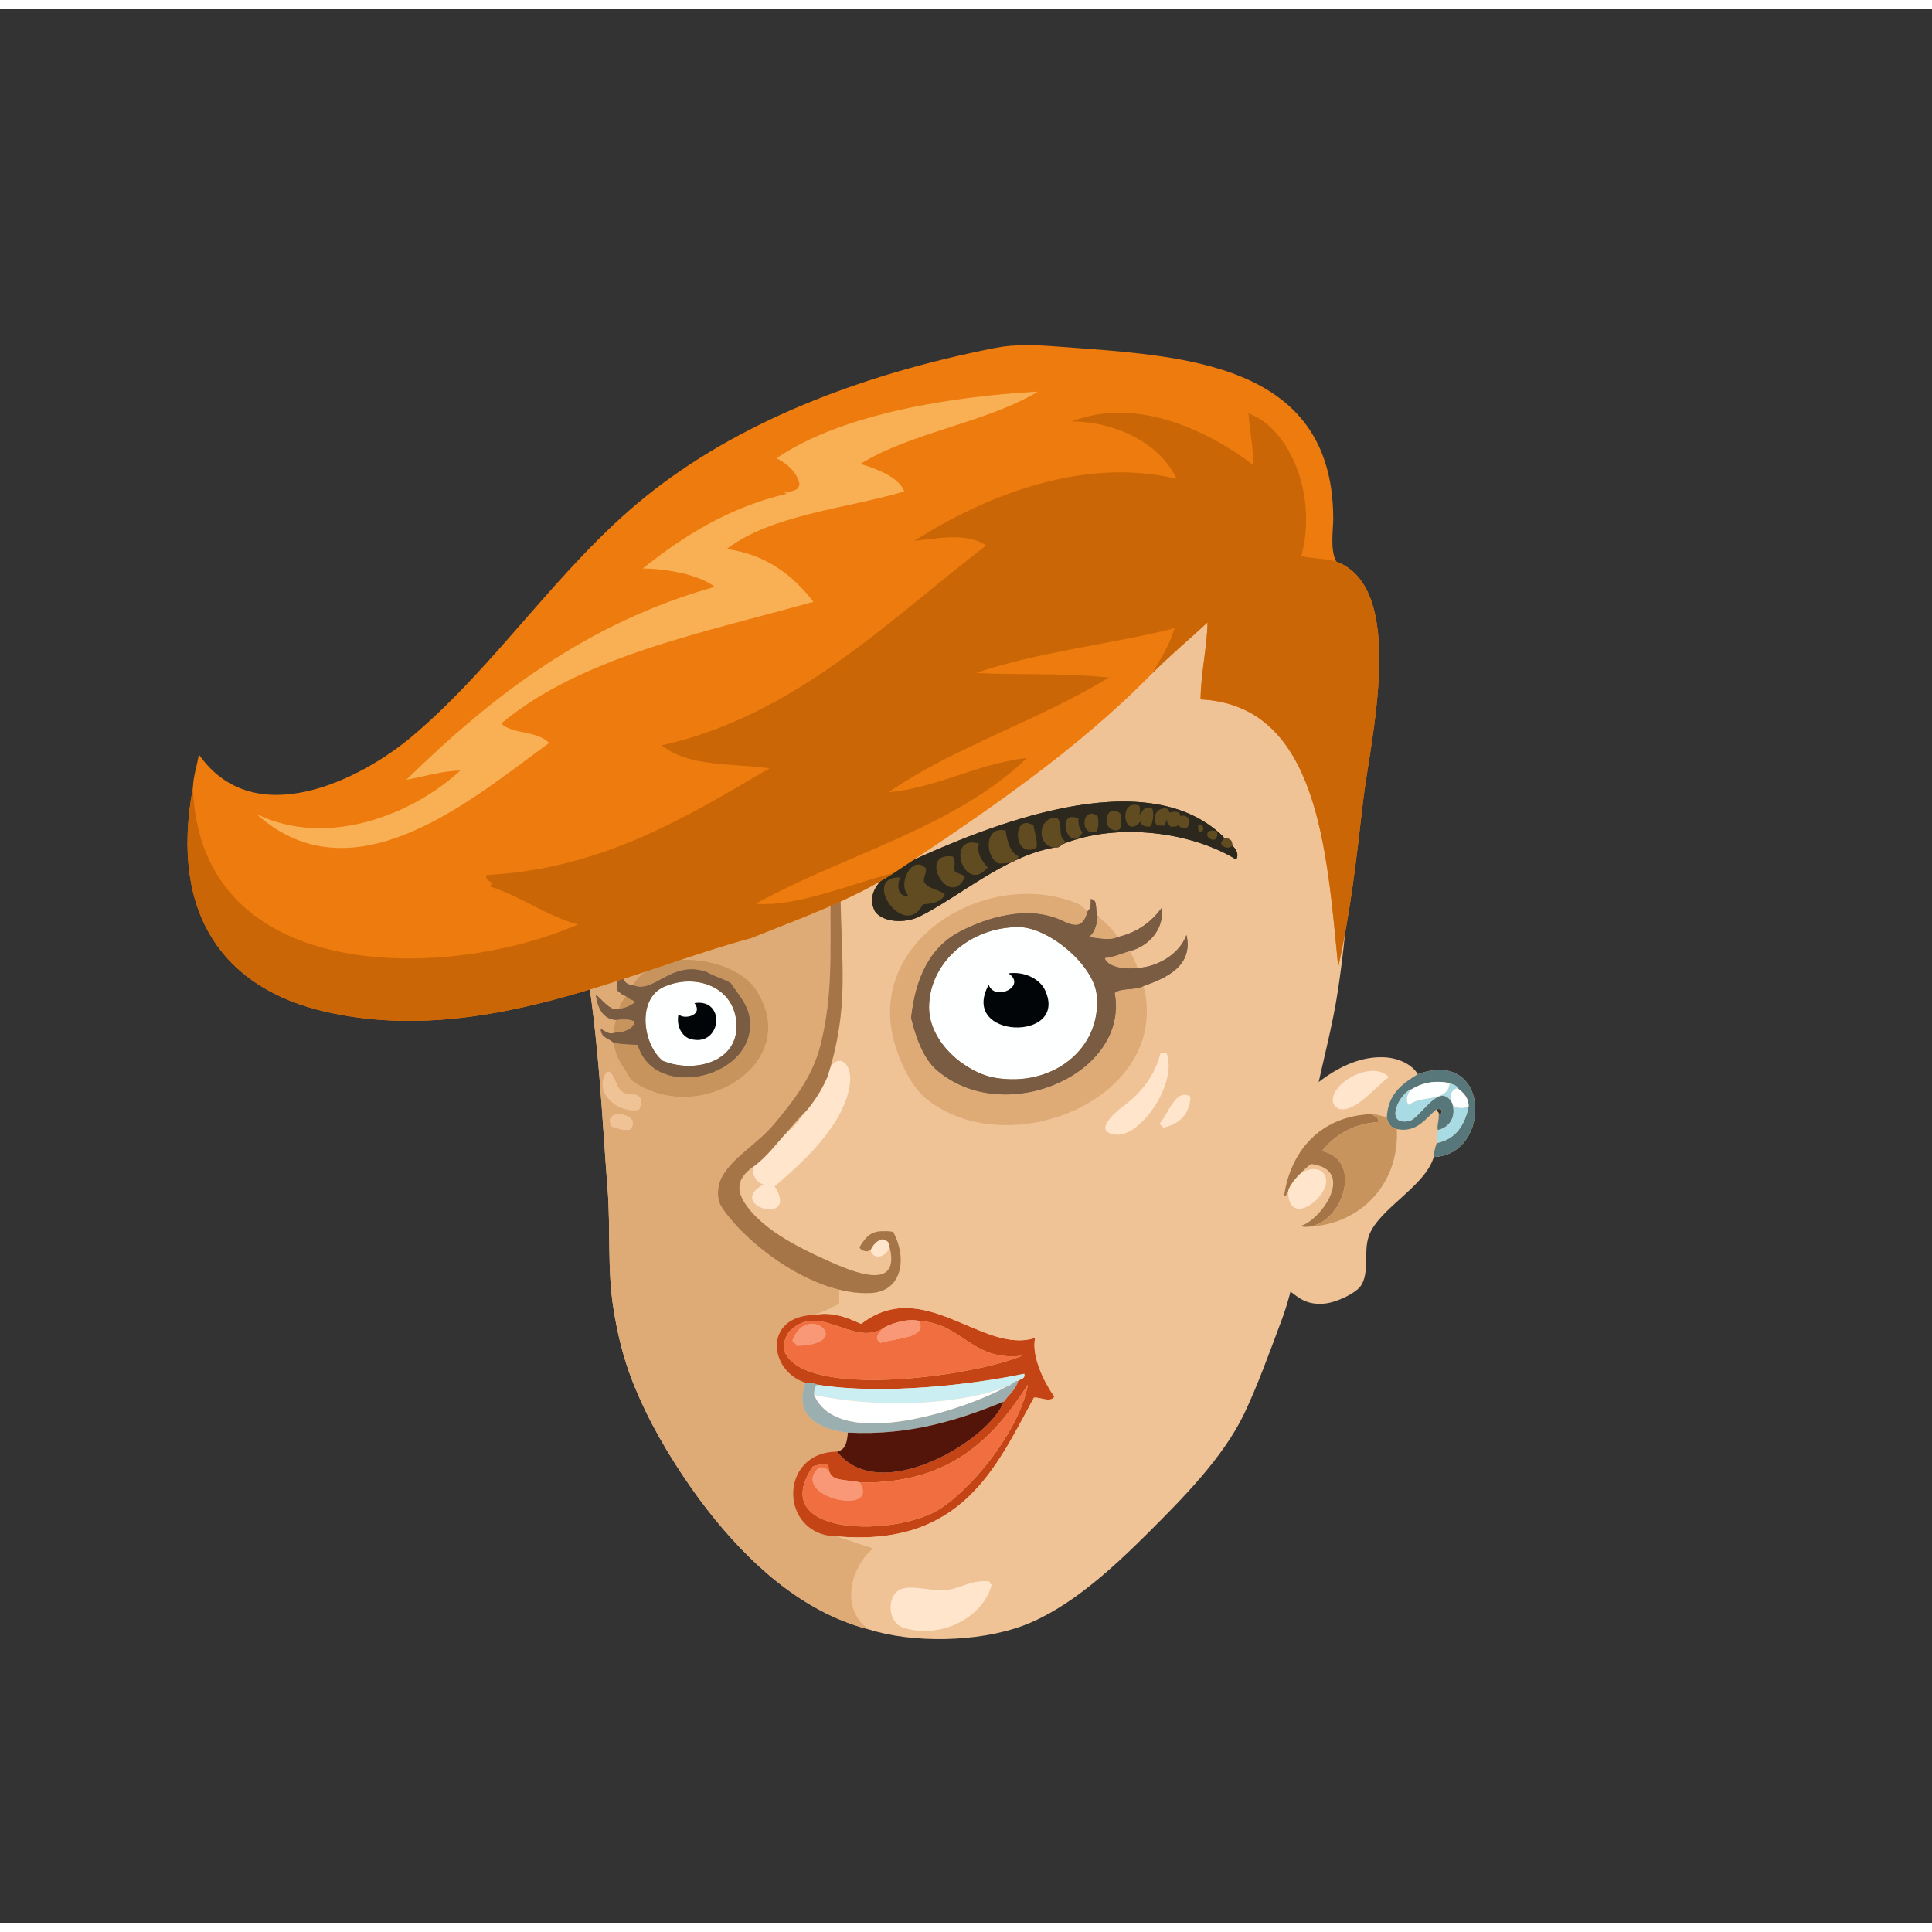 <svg xmlns="http://www.w3.org/2000/svg" width="387.295px" height="387.295px" viewBox="0 0 464.75 460.38"><rect x="0" y="0" width="464.75" height="460.38" fill="#333333" stroke="none"/><g transform="translate(24 24)"><g id="head"><g fill="" id="head" transform=""><g id="w01">					<g>						<path fill="#F0C397" d="M215.269,75.138c-6.372-0.436-17.431,0.516-24.24,1.92c-21.273,4.393-37.566,14.768-49.92,27.121        c-14.961,14.962-33.078,41.033-30.479,72.239c0.787,9.466,4.43,18.475,5.998,27.36c3.434,19.44,4.221,39.442,5.521,55.92        c0.756,9.586-0.09,19.566,1.439,29.041c1.645,10.182,3.992,16.814,7.68,24.479c3.947,8.203,9.791,17.225,14.881,23.76        c9.395,12.064,22.367,24.566,38.879,28.801c10.26,3.289,26.143,3.201,37.199-0.959c11.092-4.174,21.496-13.859,29.762-22.08        c8.588-8.545,18.27-18.359,23.279-28.801c3.135-6.535,6.086-14.68,9.119-22.801c2.617-6.998,5.07-19.279,5.521-26.639        c0.563-9.209,0.582-17.258,2.398-26.16c1.799-8.814,4.199-17.451,5.521-26.16c5.35-35.28,4.018-73.338-9.361-97.44        C274.913,90.319,250.784,75.375,215.269,75.138z"/>					</g>					<g>						<g>							<path fill-rule="evenodd" fill="#DEAB77" d="M215.269,75.138c-14.421,11.627-23.755,28.255-30.48,47.761         c-0.904,2.623-1.641,5.7-2.16,8.399c-3.854,20.059-4.426,42.213-6,65.28c-1.914,28.085,1.053,54.306,1.201,80.88         c0.129,23.158-0.357,46.602,10.799,67.201c-7.016,2.984-11.705,15.568-3.6,21.119c-16.512-4.234-29.484-16.736-38.879-28.801         c-5.09-6.535-10.934-15.557-14.881-23.76c-3.688-7.664-6.035-14.297-7.68-24.479c-1.529-9.475-0.684-19.455-1.439-29.041         c-1.301-16.479-2.088-36.48-5.521-55.92c-1.568-8.885-5.211-17.894-5.998-27.36c-2.6-31.206,15.518-57.277,30.479-72.239         c12.354-12.354,28.646-22.729,49.92-27.121C197.837,75.653,208.896,74.702,215.269,75.138z"/>							<path fill-rule="evenodd" fill="#FFE5CC" d="M214.069,354.259c-0.012,0.41,0.178,0.621,0.479,0.719         c-1.932,7.941-12.468,13.342-21.359,10.32c-3.877-1.316-4.016-8.291,0-9.359c2.965-0.787,7.592,0.934,11.28,0.24         C207.592,355.593,210.09,353.772,214.069,354.259z"/>						</g>					</g>				</g>			</g></g><g id="ears"><g fill="" id="ears" transform=""><g id="w02">					<path fill="none" d="M322.095,242.052c0.421-0.219,0.834-0.445,0.72-1.199c-0.278-0.201-0.644-0.316-1.2-0.24       C321.499,241.368,322.352,241.155,322.095,242.052z"/>					<path fill="#F0C397" d="M317.055,232.212c-1.275-2.207-4.494-3.975-8.4-4.08c-11.994-0.323-22.487,11.961-28.8,19.681       c-3.232,3.954-5.95,17.796-6.72,24.479c-1.181,10.249,5.12,6.965,11.28,10.801c3.46,2.154,4.916,4.726,10.08,4.319       c2.938-0.23,7.671-2.5,8.88-4.319c2.135-3.217,0.55-8.156,1.92-12c2.313-6.491,13.563-11.865,15.6-18.961       C334.857,251.711,334.745,225.794,317.055,232.212z M322.814,240.853c0.114,0.754-0.299,0.98-0.72,1.199       c0.257-0.896-0.596-0.684-0.48-1.439C322.171,240.536,322.536,240.651,322.814,240.853z"/>					<path fill-rule="evenodd" fill="#FFE5CC" d="M310.095,232.933c-2.746,1.762-7.775,8.373-11.76,7.68       c-0.527-0.092-1.539-0.796-1.681-1.68C295.91,234.265,306.293,228.677,310.095,232.933z"/>					<path fill-rule="evenodd" fill="#58777B" d="M320.895,252.132c0.079-1.28,0.346-2.374,0.72-3.359       c4.589-0.932,6.771-4.27,7.681-8.881c-0.067-2.252-1.387-3.253-2.641-4.319c-0.252-0.788-1.23-0.849-1.92-1.2       c-3.607-0.783-6.716-0.047-9.12,1.44c-2.877,0.745-6.824,8.81-0.72,7.68c2.771-0.513,7.193-9.64,10.32-4.56       c0.127,0.193,0.251,0.389,0.24,0.72c0.84,3.103-1.04,5.503-3.601,6c-0.186-1.466,0.314-2.245,0.24-3.601       c0.421-0.219,0.834-0.445,0.72-1.199c-0.278-0.201-0.644-0.316-1.2-0.24c-2.56,2.088-4.735,5.814-9.6,4.8       c-1.424-0.336-2.217-1.303-2.4-2.88c0.284-5.637,3.788-8.053,7.44-10.32C334.745,225.794,334.857,251.711,320.895,252.132z"/>					<path fill-rule="evenodd" fill="#FEFFFF" d="M324.734,234.372c-0.325,4.715-7.196,2.883-9.84,5.28       c-1.061-1.06-0.222-3.301,0.72-3.84C318.019,234.325,321.127,233.589,324.734,234.372z"/>					<path fill-rule="evenodd" fill="#FEFFFF" d="M326.654,235.572c1.254,1.066,2.573,2.067,2.641,4.319       c-0.987,0.763-3.091,0.586-3.84-0.239c0.011-0.331-0.113-0.526-0.24-0.72C324.522,237.761,325.003,235.739,326.654,235.572z"/>					<path fill-rule="evenodd" fill="#A67547" d="M306.015,241.813c0.498,0.622,1.734,0.505,1.44,1.92       c-6.327,0.473-10.371,3.229-13.44,6.96c10.363,2.287,4.616,18.357-4.08,18.24c-0.418,0.018-0.746-0.054-0.96-0.24       c5.05-1.577,13.204-13.547,2.4-14.88c-1.164,0.837-2.159,1.841-3.12,2.88c-0.953,1.002-2.294,2.778-2.4,3.84       c-0.564,0.076-0.143,1.138-0.96,0.96C286.32,251.236,293.191,242.27,306.015,241.813z"/>					<path fill-rule="evenodd" fill="#C8945E" d="M306.015,241.813c1.432,0.009,2.313,0.565,3.6,0.72       c0.184,1.577,0.977,2.544,2.4,2.88c0.65,13.638-9.241,23.377-22.08,23.521c8.696,0.117,14.443-15.953,4.08-18.24       c3.069-3.73,7.113-6.487,13.44-6.96C307.749,242.317,306.513,242.435,306.015,241.813z"/>					<path fill-rule="evenodd" fill="#A9DBE4" d="M315.614,235.813c-0.941,0.539-1.78,2.78-0.72,3.84       c2.644-2.397,9.515-0.565,9.84-5.28c0.689,0.352,1.668,0.412,1.92,1.2c-1.651,0.167-2.132,2.188-1.439,3.36       c-3.127-5.08-7.549,4.047-10.32,4.56C308.79,244.622,312.737,236.558,315.614,235.813z"/>					<path fill-rule="evenodd" fill="#A9DBE4" d="M325.455,239.652c0.749,0.825,2.853,1.002,3.84,0.239       c-0.91,4.611-3.092,7.949-7.681,8.881c-0.183-1.303,0.297-1.943,0.24-3.12C324.415,245.155,326.295,242.755,325.455,239.652z"/>					<path fill-rule="evenodd" fill="#FFE5CC" d="M285.854,260.532c0.106-1.062,1.447-2.838,2.4-3.84       c2.149-2.202,6.178-2.439,6.72,0.72C295.721,261.759,286.053,269.298,285.854,260.532z"/>				</g>				</g></g><g id="mouth"><g fill="" id="mouth" transform=""><g id="w21">					<path fill="#F0C397" d="M214.247,283.881c-2.472-1.723-4.104-5.666-7.555-6.24c-12.451-2.071-25.834,9.709-34.864,12.48       c-12.363,0.346-10.867,13.584-2.033,16.32c-2.961,7.742,2.939,11.197,10.169,12c-0.213,2.064-0.428,4.127-2.615,4.559       c-14.251,0.152-13.899,20.258,0,20.4c11.259,3.738,22.344,7.623,36.316,9.121c1.019-0.92,2.519-1.441,4.65-1.441       c1.523-1.061,2.709-2.4,4.357-3.359c2.141-6.131,7.461-11.289,8.426-18.24C233.863,309.557,229.123,294.246,214.247,283.881z"/>					<g>						<path fill-rule="evenodd" fill="#C54416" d="M171.828,290.121c4.75-0.914,8.342,0.855,11.331,2.16        c15.091-11.654,29.264,7.482,41.838,3.359c-0.911,4.625,2.313,10.904,4.648,14.16c-0.981,1.555-3.693-0.018-4.939,0.24        c-9.001,16.471-17.151,35.98-47.357,33.359c-13.899-0.143-14.251-20.248,0-20.4c10.33,13.293,36.802-2.869,40.093-12        c1.194-1.654,2.881-2.898,3.486-5.039c0.599-0.467,1.773-0.455,1.453-1.68c-12.104,2.555-33.929,5.182-49.681,2.639        c-0.713-0.371-1.892-0.357-2.906-0.479C160.961,303.705,159.465,290.467,171.828,290.121z M197.105,291.561        c-2.954-0.6-6.094,0.508-8.135,1.44c-7.377,5.373-15.592-6.21-22.953,0.96c-0.81,0.789-2.018,3.517-1.162,5.279        c5.4,11.125,45.138,5.693,56.946,0.721C209.624,301.315,207.765,292.243,197.105,291.561z M182.869,330.441        c-2.514-0.725-6.553-0.188-7.264-2.4c-0.379-0.566-0.123-1.658-0.581-2.16c-1.25,0.168-2.535,0.307-3.487,0.721        c-11.567,17.012,20.578,17.123,31.088,9.84c8.892-6.164,18.872-19.658,20.629-29.521        C215.33,319.178,205.112,330.813,182.869,330.441z"/>						<path fill-rule="evenodd" fill="#F99876" d="M167.762,297.561c-0.341-0.439-0.76-0.813-1.164-1.199        C170.041,286.633,182.177,297.219,167.762,297.561z"/>						<path fill-rule="evenodd" fill="#9BAEB0" d="M220.929,305.961c-0.605,2.141-2.292,3.385-3.486,5.039        c-10.293,4.152-22.164,8.23-37.478,7.441c-7.23-0.803-13.131-4.258-10.169-12c1.014,0.121,2.193,0.107,2.906,0.479        c-0.826,0.359-0.809,1.414-0.873,2.4c5.952,14.041,37.396,3.145,46.196-1.92C219.323,307.195,219.54,306.094,220.929,305.961z        "/>						<path fill-rule="evenodd" fill="#53140A" d="M217.442,311c-3.291,9.131-29.763,25.293-40.093,12        c2.187-0.432,2.402-2.494,2.615-4.559C195.279,319.23,207.149,315.152,217.442,311z"/>						<path fill-rule="evenodd" fill="#F0C397" d="M177.349,343.4c30.206,2.621,38.356-16.889,47.357-33.359        c1.246-0.258,3.958,1.314,4.939-0.24c-2.335-3.256-5.56-9.535-4.648-14.16c-12.574,4.123-26.748-15.014-41.838-3.359        c-2.989-1.305-6.58-3.074-11.331-2.16c9.03-2.771,22.414-14.552,34.864-12.48c3.45,0.574,5.083,4.518,7.555,6.24        c14.876,10.365,19.616,25.676,16.852,45.6c-0.965,6.951-6.285,12.109-8.426,18.24c-1.648,0.959-2.834,2.299-4.357,3.359        c-2.132,0-3.632,0.521-4.65,1.441C199.693,351.023,188.608,347.139,177.349,343.4z"/>						<path fill-rule="evenodd" fill="#F06E40" d="M197.105,291.561c10.66,0.683,12.519,9.755,24.697,8.4        c-11.809,4.973-51.546,10.404-56.946-0.721c-0.855-1.763,0.353-4.49,1.162-5.279c7.361-7.17,15.576,4.413,22.953-0.96        c-1.053,0.854-3.159,2.589-1.162,3.84C191.342,295.68,199.168,295.775,197.105,291.561z M166.598,296.361        c0.403,0.387,0.823,0.76,1.164,1.199C182.177,297.219,170.041,286.633,166.598,296.361z"/>						<path fill-rule="evenodd" fill="#CAEEF2" d="M220.929,305.961c-1.389,0.133-1.605,1.234-2.904,1.439        c-11.679,4.574-31.953,5.107-46.196,1.92c0.064-0.986,0.046-2.041,0.873-2.4c15.752,2.543,37.577-0.084,49.681-2.639        C222.702,305.506,221.527,305.494,220.929,305.961z"/>						<path fill-rule="evenodd" fill="#FFFFFF" d="M171.828,309.32c14.244,3.188,34.518,2.654,46.196-1.92        C209.224,312.465,177.78,323.361,171.828,309.32z"/>						<path fill-rule="evenodd" fill="#F99876" d="M175.605,328.041c0.71,2.213,4.75,1.676,7.264,2.4        c4.893,8.461-17.291,3.27-9.879-3.602C174.675,326.568,175.026,327.398,175.605,328.041z"/>						<path fill-rule="evenodd" fill="#F06E40" d="M175.605,328.041c-0.579-0.643-0.93-1.473-2.615-1.201        c-7.412,6.871,14.772,12.063,9.879,3.602c22.243,0.371,32.461-11.264,40.386-23.521c-1.757,9.863-11.737,23.357-20.629,29.521        c-10.511,7.283-42.655,7.172-31.088-9.84c0.953-0.414,2.237-0.553,3.487-0.721        C175.482,326.383,175.226,327.475,175.605,328.041z"/>						<path fill-rule="evenodd" fill="#F99876" d="M188.97,293.001c2.041-0.933,5.181-2.04,8.135-1.44        c2.063,4.215-5.763,4.119-9.297,5.28C185.812,295.59,187.917,293.855,188.97,293.001z"/>					</g>				</g>				</g></g><g id="eyes"><g fill="" id="eyes" transform=""><g id="w18">					<path fill="#F0C397" d="M198.773,238.11c19.716,16.014,59.167-0.077,52.32-27.12c5.435-1.893,11.975-4.805,10.319-12.238       c-1.83,4.869-7.315,7.698-11.76,7.918c-0.519-1.48-1.125-2.874-1.92-4.078c4.612-1.087,8.44-5.455,7.68-10.319       c-2.483,3.356-5.822,5.857-10.56,6.959c-1.245-2.035-2.995-3.564-4.8-5.039c-0.74-1.181,0.218-4.058-1.68-4.08       c0.087,1.287-0.039,2.361-0.721,2.88c-0.748-0.533-1.653-1.462-2.16-1.68c-20.256-8.726-48.463,6.637-45.12,29.757       C191.19,226.719,194.579,234.703,198.773,238.11z"/>					<path fill="#F0C397" d="M157.735,211.71c-5.137-7.648-23.809-10.583-29.52-0.96c-2.167,0.008-2.438-1.88-3.12-3.359       c-0.753,2.099-0.898,2.803-0.48,4.799c0.614,0.427,1.049,1.031,1.92,1.2c-0.661,0.939-1.317,1.883-1.68,3.12       c-1.92,0.865-4.375-2.699-5.52-3.36c0.327,2.185,1.186,5.769,4.8,6c-0.316,1.223-0.455,2.13-0.48,3.12       c-1.038,0.538-2.293-0.514-3.12-0.96c-0.006,2.166,2.021,2.299,3.12,3.359c0.351,3.97,2.638,6.003,4.08,8.881       C143.772,245.454,169.767,229.628,157.735,211.71z"/>					<path fill="#F0C397" d="M255.174,227.07c-1.346,5.722-5.019,9.936-9.12,12.96c-1.691,1.247-7.539,6.239-1.439,6.72       c5.822,0.459,14.754-12.398,12-19.68C256.134,227.07,255.653,227.07,255.174,227.07z"/>					<path fill="#F0C397" d="M130.135,238.11c-1.173-1.896-3.284-0.182-5.04-2.16c-0.951-1.071-2.331-6.993-3.84-2.88       c-1.602,4.365,3.933,8.623,8.4,7.68C130.133,240.188,130.208,239.224,130.135,238.11z"/>					<path fill="#F0C397" d="M255.894,245.07c3.746-0.895,6.256-3.023,6.48-7.439c-3.51-2.29-5.353,4.268-7.44,6.479       C255.216,244.468,255.536,244.788,255.894,245.07z"/>					<path fill="#F0C397" d="M123.175,244.83c1.309,0.372,2.425,0.936,4.32,0.721C131.136,241.757,120.371,239.939,123.175,244.83z"/>					<path fill-rule="evenodd" fill="#DEAB77" d="M237.653,192.993c-1.197,4.711-3.79,3.375-6.479,2.16       c-8.035-3.631-17.957-0.605-24.48,2.879c-7.106,3.797-10.466,11.103-11.52,20.637c1.162,4.723,3.079,10.433,6.961,13.2       c16.397,12.966,45.545-0.047,41.999-19.2c1.542-1.337,5.191-0.568,6.96-1.68c6.847,27.043-32.604,43.134-52.32,27.12       c-4.194-3.407-7.583-11.392-8.4-17.04c-3.344-23.12,24.864-38.482,45.12-29.757C236,191.531,236.905,192.46,237.653,192.993z"/>					<path fill-rule="evenodd" fill="#7A5C43" d="M240.054,194.193c-0.229,2.171-0.745,4.055-2.16,5.039       c2.133,0.209,5.1,0.957,6.96,0c4.737-1.102,8.076-3.603,10.56-6.959c0.761,4.864-3.067,9.232-7.68,10.319       c-1.948,0.611-3.709,1.41-6,1.679c0.834,2.497,5.77,2.732,7.92,2.399c4.444-0.22,9.93-3.05,11.76-7.918       c1.655,7.434-4.885,10.345-10.319,12.238c-1.769,1.111-5.418,0.343-6.96,1.68c3.547,19.153-25.602,32.166-41.999,19.2       c-3.882-2.768-5.8-8.478-6.961-13.2c1.053-9.535,4.413-16.84,11.52-20.637c6.523-3.485,16.445-6.51,24.48-2.879       c2.689,1.215,5.282,2.551,6.479-2.16c0.682-0.519,0.808-1.593,0.721-2.88C240.271,190.136,239.313,193.013,240.054,194.193z        M199.493,216.03c-0.059,8.568,8.853,15.836,15.84,17.04c13.896,2.395,25.764-7.065,24.48-19.92       c-0.725-7.262-11.643-16.283-18.72-16.318C209.305,196.776,199.565,205.468,199.493,216.03z"/>					<path fill-rule="evenodd" fill="#DEAB77" d="M240.054,194.193c1.805,1.475,3.555,3.004,4.8,5.039       c-1.86,0.957-4.827,0.209-6.96,0C239.309,198.248,239.825,196.365,240.054,194.193z"/>					<path fill-rule="evenodd" fill="#FEFFFF" d="M221.094,196.833c7.077,0.035,17.995,9.056,18.72,16.318       c1.283,12.854-10.585,22.314-24.48,19.92c-6.987-1.204-15.898-8.472-15.84-17.04       C199.565,205.468,209.305,196.776,221.094,196.833z"/>					<path fill-rule="evenodd" fill="#DEAB77" d="M247.733,202.592c0.795,1.204,1.401,2.598,1.92,4.078       c-2.15,0.333-7.086,0.098-7.92-2.399C244.024,204.002,245.785,203.204,247.733,202.592z"/>					<path fill-rule="evenodd" fill="#C8945E" d="M123.655,224.67c2.24,0.352,3.582,0.362,5.76,0.48       c4.069,13.934,28.981,7.751,26.88-6.48c-0.503-3.406-2.802-5.725-4.56-8.399c-1.785-1.015-4.017-1.583-5.76-2.639       c-8.621-2.966-12.788,5.557-17.76,3.119c5.711-9.624,24.383-6.688,29.52,0.96c12.031,17.918-13.963,33.744-30,21.841       C126.293,230.673,124.006,228.64,123.655,224.67z"/>					<path fill-rule="evenodd" fill="#020507" d="M218.596,207.95c3.977-0.526,7.573,1.451,8.774,4.009       c5.889,12.539-20.733,11.898-13.537-1.252C215.296,214.8,223.112,211.069,218.596,207.95z"/>					<path fill-rule="evenodd" fill="#7A5C43" d="M128.215,210.75c4.972,2.438,9.14-6.085,17.76-3.119       c1.743,1.056,3.975,1.624,5.76,2.639c1.758,2.675,4.057,4.993,4.56,8.399c2.102,14.231-22.811,20.414-26.88,6.48       c-2.179-0.118-3.52-0.129-5.76-0.48c-1.098-1.061-3.125-1.193-3.12-3.359c0.827,0.446,2.082,1.498,3.12,0.96       c2.413-0.147,4.45-0.67,5.04-2.64c-0.995-0.861-3.265-0.561-4.56-0.48c-3.614-0.231-4.473-3.815-4.8-6       c1.145,0.661,3.6,4.226,5.52,3.36c1.709-0.211,2.956-0.884,4.08-1.681c-0.787-0.493-1.833-0.727-2.4-1.439       c-0.872-0.169-1.307-0.773-1.92-1.2c-0.418-1.996-0.273-2.701,0.48-4.799C125.777,208.87,126.048,210.758,128.215,210.75z        M153.175,220.591c-0.116-9.374-9.835-12.826-17.52-9.36c-6.484,2.924-5.052,13.836-0.24,17.76       C142.973,232.053,153.283,229.34,153.175,220.591z"/>					<path fill-rule="evenodd" fill="#FEFFFF" d="M135.416,228.99c-4.812-3.924-6.245-14.836,0.24-17.76       c7.685-3.465,17.404-0.014,17.52,9.36C153.283,229.34,142.973,232.053,135.416,228.99z"/>					<path fill-rule="evenodd" fill="#C8945E" d="M126.536,213.391c0.567,0.713,1.613,0.946,2.4,1.439       c-1.124,0.797-2.371,1.47-4.08,1.681C125.218,215.273,125.875,214.33,126.536,213.391z"/>					<path fill-rule="evenodd" fill="#020507" d="M143.062,215.11c7.691-1.21,6.531,10.704-0.96,8.64       c-1.964-0.541-3.512-3.025-2.88-6C140.34,219.226,145.333,218.128,143.062,215.11z"/>					<path fill-rule="evenodd" fill="#C8945E" d="M123.655,222.271c0.025-0.99,0.164-1.897,0.48-3.12       c1.295-0.08,3.565-0.381,4.56,0.48C128.105,221.601,126.068,222.123,123.655,222.271z"/>					<path fill-rule="evenodd" fill="#FFE5CC" d="M256.614,227.07c2.754,7.281-6.178,20.139-12,19.68       c-6.1-0.48-0.252-5.473,1.439-6.72c4.102-3.024,7.774-7.238,9.12-12.96C255.653,227.07,256.134,227.07,256.614,227.07z"/>					<path fill-rule="evenodd" fill="#F0C397" d="M130.135,238.11c0.073,1.113-0.002,2.078-0.48,2.64       c-4.467,0.943-10.001-3.314-8.4-7.68c1.509-4.113,2.889,1.809,3.84,2.88C126.852,237.929,128.962,236.214,130.135,238.11z"/>					<path fill-rule="evenodd" fill="#FFE5CC" d="M262.374,237.631c-0.225,4.416-2.734,6.545-6.48,7.439       c-0.357-0.282-0.678-0.603-0.96-0.96C257.021,241.898,258.864,235.341,262.374,237.631z"/>					<path fill-rule="evenodd" fill="#F0C397" d="M127.496,245.551c-1.895,0.215-3.012-0.349-4.32-0.721       C120.371,239.939,131.136,241.757,127.496,245.551z"/>					<path fill-rule="evenodd" fill="#7A5C43" d="M240.054,194.193c-0.229,2.171-0.745,4.055-2.16,5.039       c2.133,0.209,5.1,0.957,6.96,0c4.737-1.102,8.076-3.603,10.56-6.959c0.761,4.864-3.067,9.232-7.68,10.319       c-1.948,0.611-3.709,1.41-6,1.679c0.834,2.497,5.77,2.732,7.92,2.399c4.444-0.22,9.93-3.05,11.76-7.918       c1.655,7.434-4.885,10.345-10.319,12.238c-1.769,1.111-5.418,0.343-6.96,1.68c3.547,19.153-25.602,32.166-41.999,19.2       c-3.882-2.768-5.8-8.478-6.961-13.2c1.053-9.535,4.413-16.84,11.52-20.637c6.523-3.485,16.445-6.51,24.48-2.879       c2.689,1.215,5.282,2.551,6.479-2.16c0.682-0.519,0.808-1.593,0.721-2.88C240.271,190.136,239.313,193.013,240.054,194.193z        M199.493,216.03c-0.059,8.568,8.853,15.836,15.84,17.04c13.896,2.395,25.764-7.065,24.48-19.92       c-0.725-7.262-11.643-16.283-18.72-16.318C209.305,196.776,199.565,205.468,199.493,216.03z"/>					<path fill-rule="evenodd" fill="#7A5C43" d="M128.215,210.75c4.972,2.438,9.14-6.085,17.76-3.119       c1.743,1.056,3.975,1.624,5.76,2.639c1.758,2.675,4.057,4.993,4.56,8.399c2.102,14.231-22.811,20.414-26.88,6.48       c-2.179-0.118-3.52-0.129-5.76-0.48c-1.098-1.061-3.125-1.193-3.12-3.359c0.827,0.446,2.082,1.498,3.12,0.96       c2.413-0.147,4.45-0.67,5.04-2.64c-0.995-0.861-3.265-0.561-4.56-0.48c-3.614-0.231-4.473-3.815-4.8-6       c1.145,0.661,3.6,4.226,5.52,3.36c1.709-0.211,2.956-0.884,4.08-1.681c-0.787-0.493-1.833-0.727-2.4-1.439       c-0.872-0.169-1.307-0.773-1.92-1.2c-0.418-1.996-0.273-2.701,0.48-4.799C125.777,208.87,126.048,210.758,128.215,210.75z        M153.175,220.591c-0.116-9.374-9.835-12.826-17.52-9.36c-6.484,2.924-5.052,13.836-0.24,17.76       C142.973,232.053,153.283,229.34,153.175,220.591z"/>				</g>				</g></g><g id="eyebrow"><g fill="" id="eyebrow" transform=""><g id="w02">					<path fill="none" d="M122.635,190.167c-0.112-0.026-0.22-0.064-0.32-0.112C122.415,190.103,122.521,190.141,122.635,190.167z"/>					<polygon fill="none" points="121.621,188.14 121.621,188.141 121.62,188.143      "/>					<polygon fill="none" points="121.775,187.953 121.775,187.953 121.775,187.953      "/>					<path fill="none" d="M219.261,181.248c0.01-0.003,0.021-0.004,0.031-0.007l0,0       C219.282,181.244,219.271,181.245,219.261,181.248z"/>					<polygon fill="none" points="126.632,187.708 126.632,187.708 126.632,187.708      "/>					<path fill="none" d="M220.591,180.447c0.011-0.012,0.023-0.022,0.034-0.034C220.614,180.424,220.602,180.434,220.591,180.447z"/>					<path fill="none" d="M218.677,181.38c-0.011,0.002-0.025,0.003-0.036,0.005C218.651,181.383,218.666,181.382,218.677,181.38z"/>					<path fill="none" d="M126.754,187.266c0.008-0.033,0.018-0.065,0.026-0.099C126.771,187.201,126.762,187.233,126.754,187.266z"/>					<path fill="none" d="M126.938,186.788c-0.047,0.07-0.085,0.148-0.115,0.235C126.854,186.936,126.892,186.858,126.938,186.788z"/>					<path fill="none" d="M122.181,189.975c-0.048-0.028-0.098-0.054-0.142-0.087C122.083,189.921,122.133,189.947,122.181,189.975z       "/>					<path fill="none" d="M121.813,189.674c0.02,0.022,0.043,0.04,0.063,0.062C121.856,189.715,121.833,189.697,121.813,189.674z"/>					<path fill="none" d="M121.658,189.448c-0.005-0.009-0.011-0.017-0.016-0.024C121.647,189.431,121.653,189.439,121.658,189.448z       "/>					<path fill="none" d="M126.979,186.735c0.058-0.07,0.123-0.131,0.215-0.167C127.103,186.604,127.036,186.665,126.979,186.735z"/>					<path fill="#2D281D" d="M272.395,177.208c0.086-1.286-0.598-1.803-1.92-1.68c0.001-0.241-0.194-0.286-0.24-0.48       c-18.786-18.332-57.376-2.244-75.84,6.24c-4.578,2.104-10.678,6.393-7.92,11.76c1.861,2.688,7.256,2.966,10.8,1.2       c6.713-3.344,14.114-9.143,22.018-13.007c-0.01,0.003-0.021,0.004-0.031,0.007c0.01-0.003,0.021-0.004,0.031-0.007l0,0l0,0       c0.1-0.03,0.186-0.071,0.277-0.107c0.056-0.022,0.115-0.041,0.168-0.066c0.137-0.063,0.262-0.139,0.383-0.22       c3.113-1.46,6.3-2.609,9.555-3.16c0.854,0.055,1.438-0.161,1.68-0.72c13.657-5.576,31.545-2.864,42,3.601       C274.179,179.172,273.109,177.838,272.395,177.208z M218.641,181.385c0.011-0.002,0.025-0.003,0.036-0.005       C218.666,181.382,218.651,181.383,218.641,181.385z M220.591,180.447c0.011-0.013,0.023-0.022,0.034-0.034       C220.614,180.424,220.602,180.435,220.591,180.447z"/>					<path fill="#2D281D" d="M159.834,183.927c-6.256-2.38-12.648-6.05-20.159-6.24c-8.141-0.205-13.635,5.033-17.899,10.266l0,0       l0,0l0,0c-0.03,0.021-0.075,0.028-0.101,0.055c-0.023,0.045-0.034,0.089-0.054,0.134c0,0,0,0,0-0.001       c0,0.002,0,0.002-0.001,0.003c0.001-0.001,0.001-0.001,0.001-0.002c-1.094,1.352-2.11,2.698-3.066,3.946       c0.843,0.546,2.371,0.07,2.64-0.72c0.523,0.043,0.764-0.196,0.72-0.72c0.284-0.117,0.544-0.257,0.721-0.48       c-0.113-0.026-0.22-0.064-0.32-0.112c0.101,0.048,0.208,0.086,0.32,0.112c0.849,0.129,1.236-0.203,1.439-0.72       c0.664-0.559,1.347-1.03,2.041-1.44c0.12,0,0.239,0,0.359,0c0.07-0.082,0.118-0.187,0.157-0.3l0,0l0,0l0,0l0,0       c8.499-4.548,18.918,1.063,26.003,4.62c2.172,1.09,5.674,2.861,7.68,2.64C165.953,194.344,165.224,185.989,159.834,183.927z        M126.938,186.788c-0.047,0.07-0.085,0.148-0.115,0.235C126.854,186.936,126.892,186.858,126.938,186.788z M121.643,189.423       c0.005,0.008,0.011,0.016,0.016,0.024C121.653,189.439,121.647,189.431,121.643,189.423z M121.813,189.674       c0.02,0.022,0.043,0.041,0.063,0.062C121.856,189.714,121.833,189.697,121.813,189.674z M122.039,189.888       c0.044,0.033,0.094,0.059,0.142,0.087C122.133,189.947,122.083,189.921,122.039,189.888z M126.78,187.167       c-0.009,0.033-0.019,0.065-0.026,0.099C126.762,187.233,126.771,187.201,126.78,187.167z M126.979,186.735       c0.057-0.07,0.123-0.131,0.215-0.167C127.103,186.604,127.037,186.665,126.979,186.735z"/>					<path fill-rule="evenodd" fill="#2D281D" d="M270.475,175.528c-0.28,0.359-0.693,0.587-0.72,1.199       c0.101,0.925,2.122,1.445,2.64,0.48c0.715,0.631,1.784,1.965,0.96,3.36c-10.455-6.465-28.343-9.177-42-3.601       c0.097-0.463,1.099-0.021,0.72-0.96c-1.755-1.244-0.209-4.304-1.92-5.52c-4.629-0.084-4.813,6.938-0.479,7.199       c-11.842,2.002-22.821,11.788-32.4,16.561c-3.544,1.766-8.938,1.487-10.8-1.2c-2.758-5.367,3.342-9.656,7.92-11.76       c18.464-8.484,57.054-24.572,75.84-6.24C270.28,175.242,270.476,175.287,270.475,175.528z M250.314,171.448       c0.225,0.976,1.108,1.291,2.399,1.2c0.639-0.943,0.923-3.041,0.48-4.32c-0.187-0.054-0.474-0.007-0.48-0.24       c-1.704-0.265-1.851,1.029-2.64,1.68c0.209-0.954,0.209-1.205,0-2.159C244.799,165.786,246.381,176.169,250.314,171.448z        M254.395,172.408c0.56,0,1.12,0,1.68,0c0.348-0.373,0.32-1.12,0.72-1.44c-0.244,1.045,0.497,1.104,0.721,1.681       c0.825,0.024,1.724,0.123,1.92-0.48c0.153,0.807,1.15,0.77,2.16,0.72c0.315-0.563,0.669-1.091,0.479-2.16       c-0.495-0.367-1.406-1.113-2.16-0.479c0.134-1.535-1.618-1.205-2.64-0.96c0.175-0.655-0.477-0.483-0.48-0.96       C254.084,167.789,252.854,170.875,254.395,172.408z M244.794,173.608c0.053-0.188,0.201-0.279,0.48-0.24       c0.676-1.09,0.352-1.837,0.48-3.601C242.235,166.211,240.275,173.626,244.794,173.608z M239.755,173.847       c0.543-0.969,0.593-2.378,0.239-3.84C235.995,167.616,235.734,175.296,239.755,173.847z M236.395,174.087       c-0.772-1.028-1.059-1.965-0.96-3.36C229.646,168.185,233.056,179.611,236.395,174.087z M225.354,177.687       c0.274-1.45-0.489-3.572-0.72-5.279C219.292,169.007,219.699,180.906,225.354,177.687z M264.954,173.847       c0.961-0.283,0.406-2.02-0.72-1.68C264.267,172.935,263.998,174.004,264.954,173.847z M216.234,181.528       c2.638-0.021,3.952-0.192,4.8-1.681c-2.076-1.044-2.722-3.518-3.12-6.239C212.699,172.376,212.885,180.048,216.234,181.528z        M266.395,174.807c0.339,0.621,0.775,1.145,1.92,0.96c0.318-0.401,0.636-0.804,0.479-1.68       C268.207,173.28,266.183,173.425,266.395,174.807z M213.595,182.488c-1.32-1.542-2.624-3.046-2.16-5.761       C203.235,174.442,207.945,189.25,213.595,182.488z M208.074,184.887c-0.47-1.13-2.518-0.682-2.64-2.16       c0.333-1.061,0.285-2.098-0.24-2.88C196.468,178.686,204.354,192.74,208.074,184.887z M194.635,189.448       c-2.725-0.051-2.909-2.187-2.16-4.561c-9.477-0.213,1.005,15.237,5.52,6.48c2.36-0.2,4.534-0.586,5.28-2.4       c-1.45-1.27-4.169-1.271-5.04-3.12c-0.07-1.27,0.621-1.778,0.479-3.12C195.57,179.174,191.569,186.463,194.635,189.448z"/>					<path fill-rule="evenodd" fill="#614C22" d="M256.794,168.328c0.004,0.477,0.655,0.305,0.48,0.96       c1.021-0.245,2.773-0.575,2.64,0.96c0.754-0.634,1.665,0.112,2.16,0.479c0.189,1.069-0.164,1.597-0.479,2.16       c-1.01,0.05-2.007,0.087-2.16-0.72c-0.196,0.604-1.095,0.505-1.92,0.48c-0.224-0.577-0.965-0.636-0.721-1.681       c-0.399,0.32-0.372,1.067-0.72,1.44c-0.56,0-1.12,0-1.68,0C252.854,170.875,254.084,167.789,256.794,168.328z"/>					<path fill-rule="evenodd" fill="#614C22" d="M245.755,169.767c-0.129,1.764,0.195,2.511-0.48,3.601       c-0.279-0.039-0.428,0.053-0.48,0.24C240.275,173.626,242.235,166.211,245.755,169.767z"/>					<path fill-rule="evenodd" fill="#614C22" d="M239.994,170.007c0.354,1.462,0.304,2.871-0.239,3.84       C235.734,175.296,235.995,167.616,239.994,170.007z"/>					<path fill-rule="evenodd" fill="#614C22" d="M235.435,170.727c-0.099,1.396,0.188,2.332,0.96,3.36       C233.056,179.611,229.646,168.185,235.435,170.727z"/>					<path fill-rule="evenodd" fill="#614C22" d="M231.354,176.967c-0.242,0.559-0.826,0.774-1.68,0.72       c-4.334-0.262-4.149-7.283,0.479-7.199c1.711,1.216,0.165,4.275,1.92,5.52C232.453,176.947,231.451,176.504,231.354,176.967z"/>					<path fill-rule="evenodd" fill="#614C22" d="M224.635,172.408c0.23,1.707,0.994,3.829,0.72,5.279       C219.699,180.906,219.292,169.007,224.635,172.408z"/>					<path fill-rule="evenodd" fill="#614C22" d="M264.234,172.167c1.126-0.34,1.681,1.396,0.72,1.68       C263.998,174.004,264.267,172.935,264.234,172.167z"/>					<path fill-rule="evenodd" fill="#614C22" d="M217.914,173.608c0.398,2.722,1.044,5.195,3.12,6.239       c-0.848,1.488-2.162,1.659-4.8,1.681C212.885,180.048,212.699,172.376,217.914,173.608z"/>					<path fill-rule="evenodd" fill="#614C22" d="M268.794,174.087c0.156,0.876-0.161,1.278-0.479,1.68       c-1.145,0.185-1.581-0.339-1.92-0.96C266.183,173.425,268.207,173.28,268.794,174.087z"/>					<path fill-rule="evenodd" fill="#614C22" d="M270.475,175.528c1.322-0.123,2.006,0.394,1.92,1.68       c-0.518,0.965-2.539,0.444-2.64-0.48C269.781,176.115,270.194,175.887,270.475,175.528z"/>					<path fill-rule="evenodd" fill="#614C22" d="M211.435,176.727c-0.464,2.715,0.84,4.219,2.16,5.761       C207.945,189.25,203.235,174.442,211.435,176.727z"/>					<path fill-rule="evenodd" fill="#614C22" d="M205.194,179.847c0.525,0.782,0.573,1.819,0.24,2.88       c0.122,1.479,2.17,1.03,2.64,2.16C204.354,192.74,196.468,178.686,205.194,179.847z"/>					<path fill-rule="evenodd" fill="#614C22" d="M139.675,185.127C131.749,183.654,142.302,176.635,139.675,185.127       L139.675,185.127z"/>					<path fill-rule="evenodd" fill="#614C22" d="M143.755,181.047c0.353,1.459,0.48,3.947-0.48,4.8c-0.64,0-1.28,0-1.92,0       C139.893,184.124,140.56,179.461,143.755,181.047z"/>					<path fill-rule="evenodd" fill="#614C22" d="M135.834,185.127c-0.408-0.088-0.452,0.188-0.479,0.48       C127.719,184.713,135.167,177.198,135.834,185.127z"/>					<path fill-rule="evenodd" fill="#614C22" d="M198.714,182.727c0.142,1.342-0.55,1.851-0.479,3.12       c0.871,1.85,3.59,1.851,5.04,3.12c-0.746,1.814-2.92,2.2-5.28,2.4c-4.515,8.757-14.996-6.693-5.52-6.48       c-0.749,2.374-0.564,4.51,2.16,4.561C191.569,186.463,195.57,179.174,198.714,182.727z"/>					<path fill-rule="evenodd" fill="#614C22" d="M148.074,187.767c-0.769,0.428-1.211,0.466-2.16,0.24       c-1.202-2.223-0.724-5.896,2.16-6C149.382,183.57,148.441,186.286,148.074,187.767z"/>					<path fill-rule="evenodd" fill="#614C22" d="M130.555,182.488c0.679,0.441,0.792,1.447,0.72,2.64       c-0.825,0.105-1.346-0.095-1.92-0.24C128.872,183.855,129.083,182.273,130.555,182.488z"/>					<path fill-rule="evenodd" fill="#614C22" d="M149.994,189.448c-3.186-7.32,7.684-7.677,2.88-0.721       C151.704,188.757,151.35,189.602,149.994,189.448z"/>					<path fill-rule="evenodd" fill="#614C22" d="M127.194,184.167c0.833-0.192,0.923,0.357,1.68,0.24       c0.674,1.313-0.389,2.915-1.68,2.16c-0.518,0.202-0.387,1.053-0.72,1.439c-0.4,0-0.8,0-1.2,0       c-0.237-0.723-0.849-1.071-0.72-2.16c0.585-0.454,1.424-0.662,1.92,0C126.32,184.894,126.779,184.552,127.194,184.167z"/>					<path fill-rule="evenodd" fill="#614C22" d="M153.114,191.847c-2.082-2.858,4.503-10.689,5.28-5.52       C158.739,188.623,156.354,192.579,153.114,191.847z"/>					<path fill-rule="evenodd" fill="#614C22" d="M157.675,193.767c-2.927-3.016,2.423-4.105,1.92-7.68       C165.27,184.848,163.258,195.687,157.675,193.767z"/>					<path fill-rule="evenodd" fill="#614C22" d="M124.074,189.448c-0.203,0.517-0.591,0.849-1.439,0.72       c-0.927-0.218-1.481-1.177-0.96-2.16c0.349-0.371,1.229-0.211,1.92-0.24C123.796,188.287,124.216,188.586,124.074,189.448z"/>					<path fill-rule="evenodd" fill="#614C22" d="M121.914,190.648c0.044,0.523-0.196,0.763-0.72,0.72c-0.08,0-0.16,0-0.24,0       c-0.187-0.214-0.258-0.542-0.239-0.96C121.021,190.081,121.89,190.037,121.914,190.648z"/>					<path fill-rule="evenodd" fill="#2D281D" d="M121.194,191.368c-0.269,0.79-1.797,1.266-2.64,0.72       c4.699-6.138,10.778-14.661,21.12-14.4c7.511,0.19,13.903,3.86,20.159,6.24c5.39,2.062,6.119,10.417,0.48,11.04       c-2.006,0.222-5.508-1.55-7.68-2.64c-7.814-3.924-19.684-10.346-28.561-2.88c0.142-0.861-0.278-1.161-0.479-1.681       c-0.691,0.029-1.571-0.131-1.92,0.24c-0.521,0.983,0.033,1.942,0.96,2.16c-0.177,0.224-0.437,0.363-0.721,0.48       c-0.024-0.611-0.894-0.567-1.199-0.24c-0.019,0.418,0.053,0.746,0.239,0.96C121.034,191.368,121.114,191.368,121.194,191.368z        M159.595,186.087c0.503,3.574-4.847,4.664-1.92,7.68C163.258,195.687,165.27,184.848,159.595,186.087z M139.675,185.127       C142.302,176.635,131.749,183.654,139.675,185.127L139.675,185.127z M141.354,185.847c0.64,0,1.28,0,1.92,0       c0.961-0.853,0.833-3.341,0.48-4.8C140.56,179.461,139.893,184.124,141.354,185.847z M135.354,185.608       c0.027-0.293,0.071-0.568,0.479-0.48C135.167,177.198,127.719,184.713,135.354,185.608z M148.074,182.007       c-2.884,0.104-3.362,3.777-2.16,6c0.949,0.226,1.392,0.188,2.16-0.24C148.441,186.286,149.382,183.57,148.074,182.007z        M129.354,184.887c0.574,0.146,1.095,0.346,1.92,0.24c0.072-1.192-0.041-2.198-0.72-2.64       C129.083,182.273,128.872,183.855,129.354,184.887z M152.874,188.727c4.804-6.956-6.065-6.6-2.88,0.721       C151.35,189.602,151.704,188.757,152.874,188.727z M126.475,185.847c-0.496-0.662-1.335-0.454-1.92,0       c-0.129,1.089,0.482,1.438,0.72,2.16c0.4,0,0.8,0,1.2,0c0.333-0.387,0.202-1.237,0.72-1.439c1.291,0.755,2.354-0.847,1.68-2.16       c-0.757,0.117-0.847-0.433-1.68-0.24C126.779,184.552,126.32,184.894,126.475,185.847z M158.395,186.328       c-0.777-5.17-7.362,2.661-5.28,5.52C156.354,192.579,158.739,188.623,158.395,186.328z"/>					<path fill-rule="evenodd" fill="#614C22" d="M250.074,167.608c0.209,0.954,0.209,1.205,0,2.159       c0.789-0.65,0.936-1.944,2.64-1.68c0.007,0.233,0.294,0.187,0.48,0.24c0.442,1.279,0.158,3.377-0.48,4.32       c-1.291,0.091-2.175-0.225-2.399-1.2C246.381,176.169,244.799,165.786,250.074,167.608z"/>				</g>				</g></g><g id="nose"><g fill="" id="nose" transform=""><g id="w02">					<path fill="none" d="M176.309,229.856c0.021-0.025,0.043-0.051,0.064-0.075C176.352,229.806,176.33,229.831,176.309,229.856z"/>					<path fill="none" d="M175.924,230.394c0.014-0.024,0.027-0.051,0.043-0.074C175.951,230.343,175.938,230.369,175.924,230.394z"/>					<polygon fill="none" points="175.604,231.007 175.604,231.007 175.604,231.007      "/>					<polygon fill="none" points="175.604,231.007 175.604,231.007 175.604,231.007      "/>					<path fill="none" d="M179.941,230.563c0.063,0.125,0.119,0.256,0.172,0.396C180.061,230.818,180.004,230.688,179.941,230.563z"/>					<path fill="none" d="M177.66,229.028c0.025-0.004,0.049-0.002,0.074-0.005C177.709,229.026,177.686,229.024,177.66,229.028z"/>					<path fill="none" d="M180.488,234.044c-0.025,0.365-0.068,0.745-0.137,1.145C180.42,234.788,180.463,234.409,180.488,234.044z"/>					<path fill="none" d="M177.191,229.17c0.027-0.012,0.055-0.021,0.08-0.03C177.246,229.15,177.219,229.158,177.191,229.17z"/>					<path fill="none" d="M179.602,229.996c0.072,0.098,0.143,0.197,0.207,0.31C179.744,230.193,179.674,230.094,179.602,229.996z"/>					<path fill="none" d="M180.473,232.642c-0.016-0.196-0.035-0.389-0.066-0.569C180.438,232.253,180.457,232.446,180.473,232.642z       "/>					<path fill="none" d="M176.736,229.445c0.025-0.02,0.051-0.037,0.076-0.056C176.787,229.408,176.762,229.426,176.736,229.445z"/>					<path fill="none" d="M180.498,233.699c0.008-0.238,0.014-0.475,0.004-0.696C180.512,233.225,180.506,233.461,180.498,233.699z"/>					<path fill="none" d="M178.238,191.325c0.002,0.155,0.008,0.302,0.01,0.455C178.246,191.626,178.24,191.48,178.238,191.325z"/>					<path fill="none" d="M179.438,229.779c-0.07-0.081-0.145-0.146-0.219-0.214C179.293,229.634,179.369,229.698,179.438,229.779z"/>					<path fill="none" d="M179.016,229.384c-0.045-0.033-0.094-0.053-0.141-0.082C178.922,229.331,178.971,229.351,179.016,229.384z       "/>					<path fill="none" d="M180.215,231.257c0.049,0.152,0.088,0.313,0.125,0.479C180.303,231.569,180.264,231.409,180.215,231.257z"/>					<path fill="#F0C397" d="M188.031,269.988c-5.854-24.301-2.6-56.996-9.84-81.84c-0.055-1.226-0.477-2.083-1.199-2.641       c-0.693,0.908-0.705,2.496-1.201,3.601c-0.141,13.764,0.625,23.793-2.398,36c-1.934,7.799-6.738,13.771-11.281,19.199       c-3.787,4.526-9.494,7.632-12.24,12.24c-1.283,2.155-1.691,5.494-0.24,7.681c5.943,8.949,22.123,21.275,35.762,20.64       c7.781-0.363,8.805-8.517,5.52-14.64C190.191,269.909,189.076,269.984,188.031,269.988z"/>					<polygon fill="#F0C397" points="175.604,231.007 175.604,231.007 175.604,231.007 175.604,231.007 175.604,231.007        175.604,231.007      "/>					<path fill="#F0C397" d="M176.373,229.781c-0.021,0.024-0.043,0.05-0.064,0.075C176.33,229.831,176.352,229.806,176.373,229.781       z"/>					<path fill="#F0C397" d="M175.967,230.319c-0.016,0.023-0.029,0.05-0.043,0.074       C175.938,230.369,175.951,230.343,175.967,230.319z"/>					<path fill="#F0C397" d="M177.734,229.023c-0.025,0.003-0.049,0.001-0.074,0.005       C177.686,229.024,177.709,229.026,177.734,229.023z"/>					<path fill="#F0C397" d="M177.271,229.14c-0.025,0.01-0.053,0.019-0.08,0.03C177.219,229.158,177.246,229.15,177.271,229.14z"/>					<path fill="#F0C397" d="M176.813,229.39c-0.025,0.019-0.051,0.036-0.076,0.056C176.762,229.426,176.787,229.408,176.813,229.39       z"/>					<path fill="#F0C397" d="M180.498,233.699c0.008-0.238,0.014-0.475,0.004-0.696       C180.512,233.225,180.506,233.461,180.498,233.699z"/>					<path fill="#F0C397" d="M180.352,235.188c0.068-0.399,0.111-0.779,0.137-1.145C180.463,234.409,180.42,234.788,180.352,235.188       z"/>					<path fill="#F0C397" d="M180.406,232.072c0.031,0.181,0.051,0.373,0.066,0.569       C180.457,232.446,180.438,232.253,180.406,232.072z"/>					<path fill="#F0C397" d="M180.34,231.736c-0.037-0.166-0.076-0.327-0.125-0.479C180.264,231.409,180.303,231.569,180.34,231.736       z"/>					<path fill="#F0C397" d="M180.113,230.958c-0.053-0.14-0.109-0.271-0.172-0.396       C180.004,230.688,180.061,230.818,180.113,230.958z"/>					<path fill="#F0C397" d="M179.809,230.306c-0.064-0.112-0.135-0.212-0.207-0.31       C179.674,230.094,179.744,230.193,179.809,230.306z"/>					<path fill="#F0C397" d="M179.438,229.779c-0.068-0.081-0.145-0.146-0.219-0.214       C179.293,229.634,179.367,229.698,179.438,229.779z"/>					<path fill="#F0C397" d="M178.875,229.302c0.047,0.029,0.096,0.049,0.141,0.082       C178.971,229.351,178.922,229.331,178.875,229.302z"/>					<path fill="#F0C397" d="M178.248,191.78c-0.002-0.153-0.008-0.3-0.01-0.455C178.24,191.48,178.246,191.626,178.248,191.78z"/>					<path fill-rule="evenodd" fill="#FFE5CC" d="M189.951,273.588c-0.256,2.327-3.729,3.786-4.559,0.96       c0.631-1.208,1.391-2.288,2.879-2.64C189.164,272.136,189.955,272.465,189.951,273.588z"/>					<path fill-rule="evenodd" fill="#FFE5CC" d="M157.313,254.388c3.223-2.296,5.471-5.567,8.16-8.399       c2.021-1.179,3.012-3.387,4.559-5.04c2.01-2.39,3.729-5.072,5.041-8.16c1.139-6.228,6.434-4.333,5.279,2.4       c-1.699,9.906-12.025,18.885-18,24c6.195,9.723-12.152,4.744-2.641-0.48C157.932,258.378,156.738,256.283,157.313,254.388z"/>					<path fill-rule="evenodd" fill="#A67547" d="M188.031,269.988c1.045-0.004,2.16-0.079,2.881,0.24       c3.285,6.123,2.262,14.276-5.52,14.64c-13.639,0.636-29.818-11.69-35.762-20.64c-1.451-2.187-1.043-5.525,0.24-7.681       c2.746-4.608,8.453-7.714,12.24-12.24c4.543-5.429,9.348-11.4,11.281-19.199c3.023-12.207,2.258-22.236,2.398-36       c0.496-1.104,0.508-2.692,1.201-3.601c0.723,0.558,1.145,1.415,1.199,2.641c0.137,17.537,2.234,27.85-3.119,44.64       c-1.313,3.088-3.031,5.771-5.041,8.16c-1.621,1.579-3.08,3.318-4.559,5.04c-2.689,2.832-4.938,6.104-8.16,8.399       c-4.918,3.431-4.184,6.903-0.24,11.28c4.281,4.753,11.262,8.345,17.76,11.28c6.234,2.816,18.004,7.848,15.119-3.36       c0.004-1.123-0.787-1.452-1.68-1.68c-1.488,0.352-2.248,1.432-2.879,2.64c-0.881,0.583-2.41,0.108-2.641-0.72       C183.934,271.97,185.064,270.061,188.031,269.988z"/>				</g>				</g></g><g id="hair1"><g fill="" id="hair1" transform=""><g id="w12">					<path fill="#ED7B0D" d="M297.438,108.901c-1.536-2.961-0.705-7.497-0.72-10.498c-0.178-37.773-36.732-38.971-65.52-41.162       c-5.813-0.441-10.865-0.706-15.84,0.275c-32.548,6.425-62.063,17.945-84.24,35.915c-20.846,16.888-35.504,40.201-55.92,57.461       c-12.308,10.405-38.001,23.473-51.36,4.42c-0.439,2.717-1.296,4.954-1.44,8.011c-5.734,30.999,7.997,48.409,31.921,53.868       c37.407,8.537,73.305-9.919,102.239-17.679c11.928-4.779,24.237-9.121,34.561-15.746c21.961-14.595,43.806-29.325,62.16-48.069       c4.125-4.184,9.361-8.562,13.199-12.154c-0.13,6.2-1.594,12.038-1.68,18.509c28.297,1.396,30.344,36.204,33.12,64.366       c2.995-13.448,4.35-25.718,6-40.057C305.574,151.974,314.651,115.281,297.438,108.901z"/>					<g>						<path fill-rule="evenodd" fill="#F9B055" d="M182.958,85.419c3.494,1.005,9.288,3.079,10.56,6.63        c-14.565,4.229-31.677,5.528-42.72,13.813c9.474,1.343,15.847,6.254,20.88,12.709c-26.935,7.579-55.658,13.1-75.12,29.282        c2.681,2.671,8.653,1.631,11.521,4.697c-17.87,12.919-46.808,38.288-70.32,17.128c17.211,8.309,37.714-0.099,48.96-10.499        c-4.446,0.063-8.386,1.396-12.96,2.21c20.626-20.182,43.485-37.794,74.16-46.41c-3.638-2.862-11.203-4.338-17.28-4.421        c9.863-7.892,20.7-14.664,34.561-17.956c-0.039-0.324-0.438-0.232-0.721-0.276c1.557-0.418,3.712-0.147,3.841-2.21        c-0.885-3.125-3.066-4.758-5.521-6.077c16.029-10.904,42.739-14.878,62.88-16.023        C212.995,75.61,195.515,77.681,182.958,85.419z"/>						<path fill-rule="evenodd" fill="#CA6606" d="M253.278,135.698c1.896-3.434,4.03-6.595,5.279-10.774        c-14.34,3.698-33.127,5.716-47.76,10.774c10.001,0.554,20.624-0.076,31.92,1.105c-16.748,10.281-36.955,16.582-53.04,27.625        c12.41-1.277,21.092-6.846,33.36-8.287c-17.357,16.763-43.709,23.172-65.28,35.083c9.823,0.823,22.799-4.746,33.36-7.457        c-10.323,6.625-22.633,10.967-34.561,15.746c-28.935,7.759-64.832,26.216-102.239,17.679        c-23.924-5.459-37.655-22.87-31.921-53.868c1.684,48.187,62.289,46.208,92.641,32.874c-7.833-2.125-13.523-6.718-21.12-9.116        c1.081-1.711-1.097-0.765-0.96-2.763c27.958-1.443,48.277-14.035,68.16-25.69c-9.109-1.248-19.544-0.284-25.92-5.525        c31.894-7.095,54.254-29.771,78-48.068c-4.466-3.316-12.963-1.533-17.28-1.106c16.574-10.546,40.358-20.427,63.12-14.917        c-3.937-8.534-14.604-13.76-25.2-13.813c15.874-6.23,33.328,2.626,43.68,10.497c-0.115-4.63-0.901-8.587-1.199-12.431        c9.927,3.49,16.695,19.796,12.72,34.256c2.513,0.79,5.92,0.551,8.399,1.38c17.214,6.38,8.137,43.073,6.48,57.46        c-1.65,14.339-3.005,26.609-6,40.057c-2.776-28.162-4.823-62.97-33.12-64.366c0.086-6.471,1.55-12.309,1.68-18.509        C262.64,127.136,257.403,131.514,253.278,135.698z"/>					</g>				</g>				</g></g></g></svg>